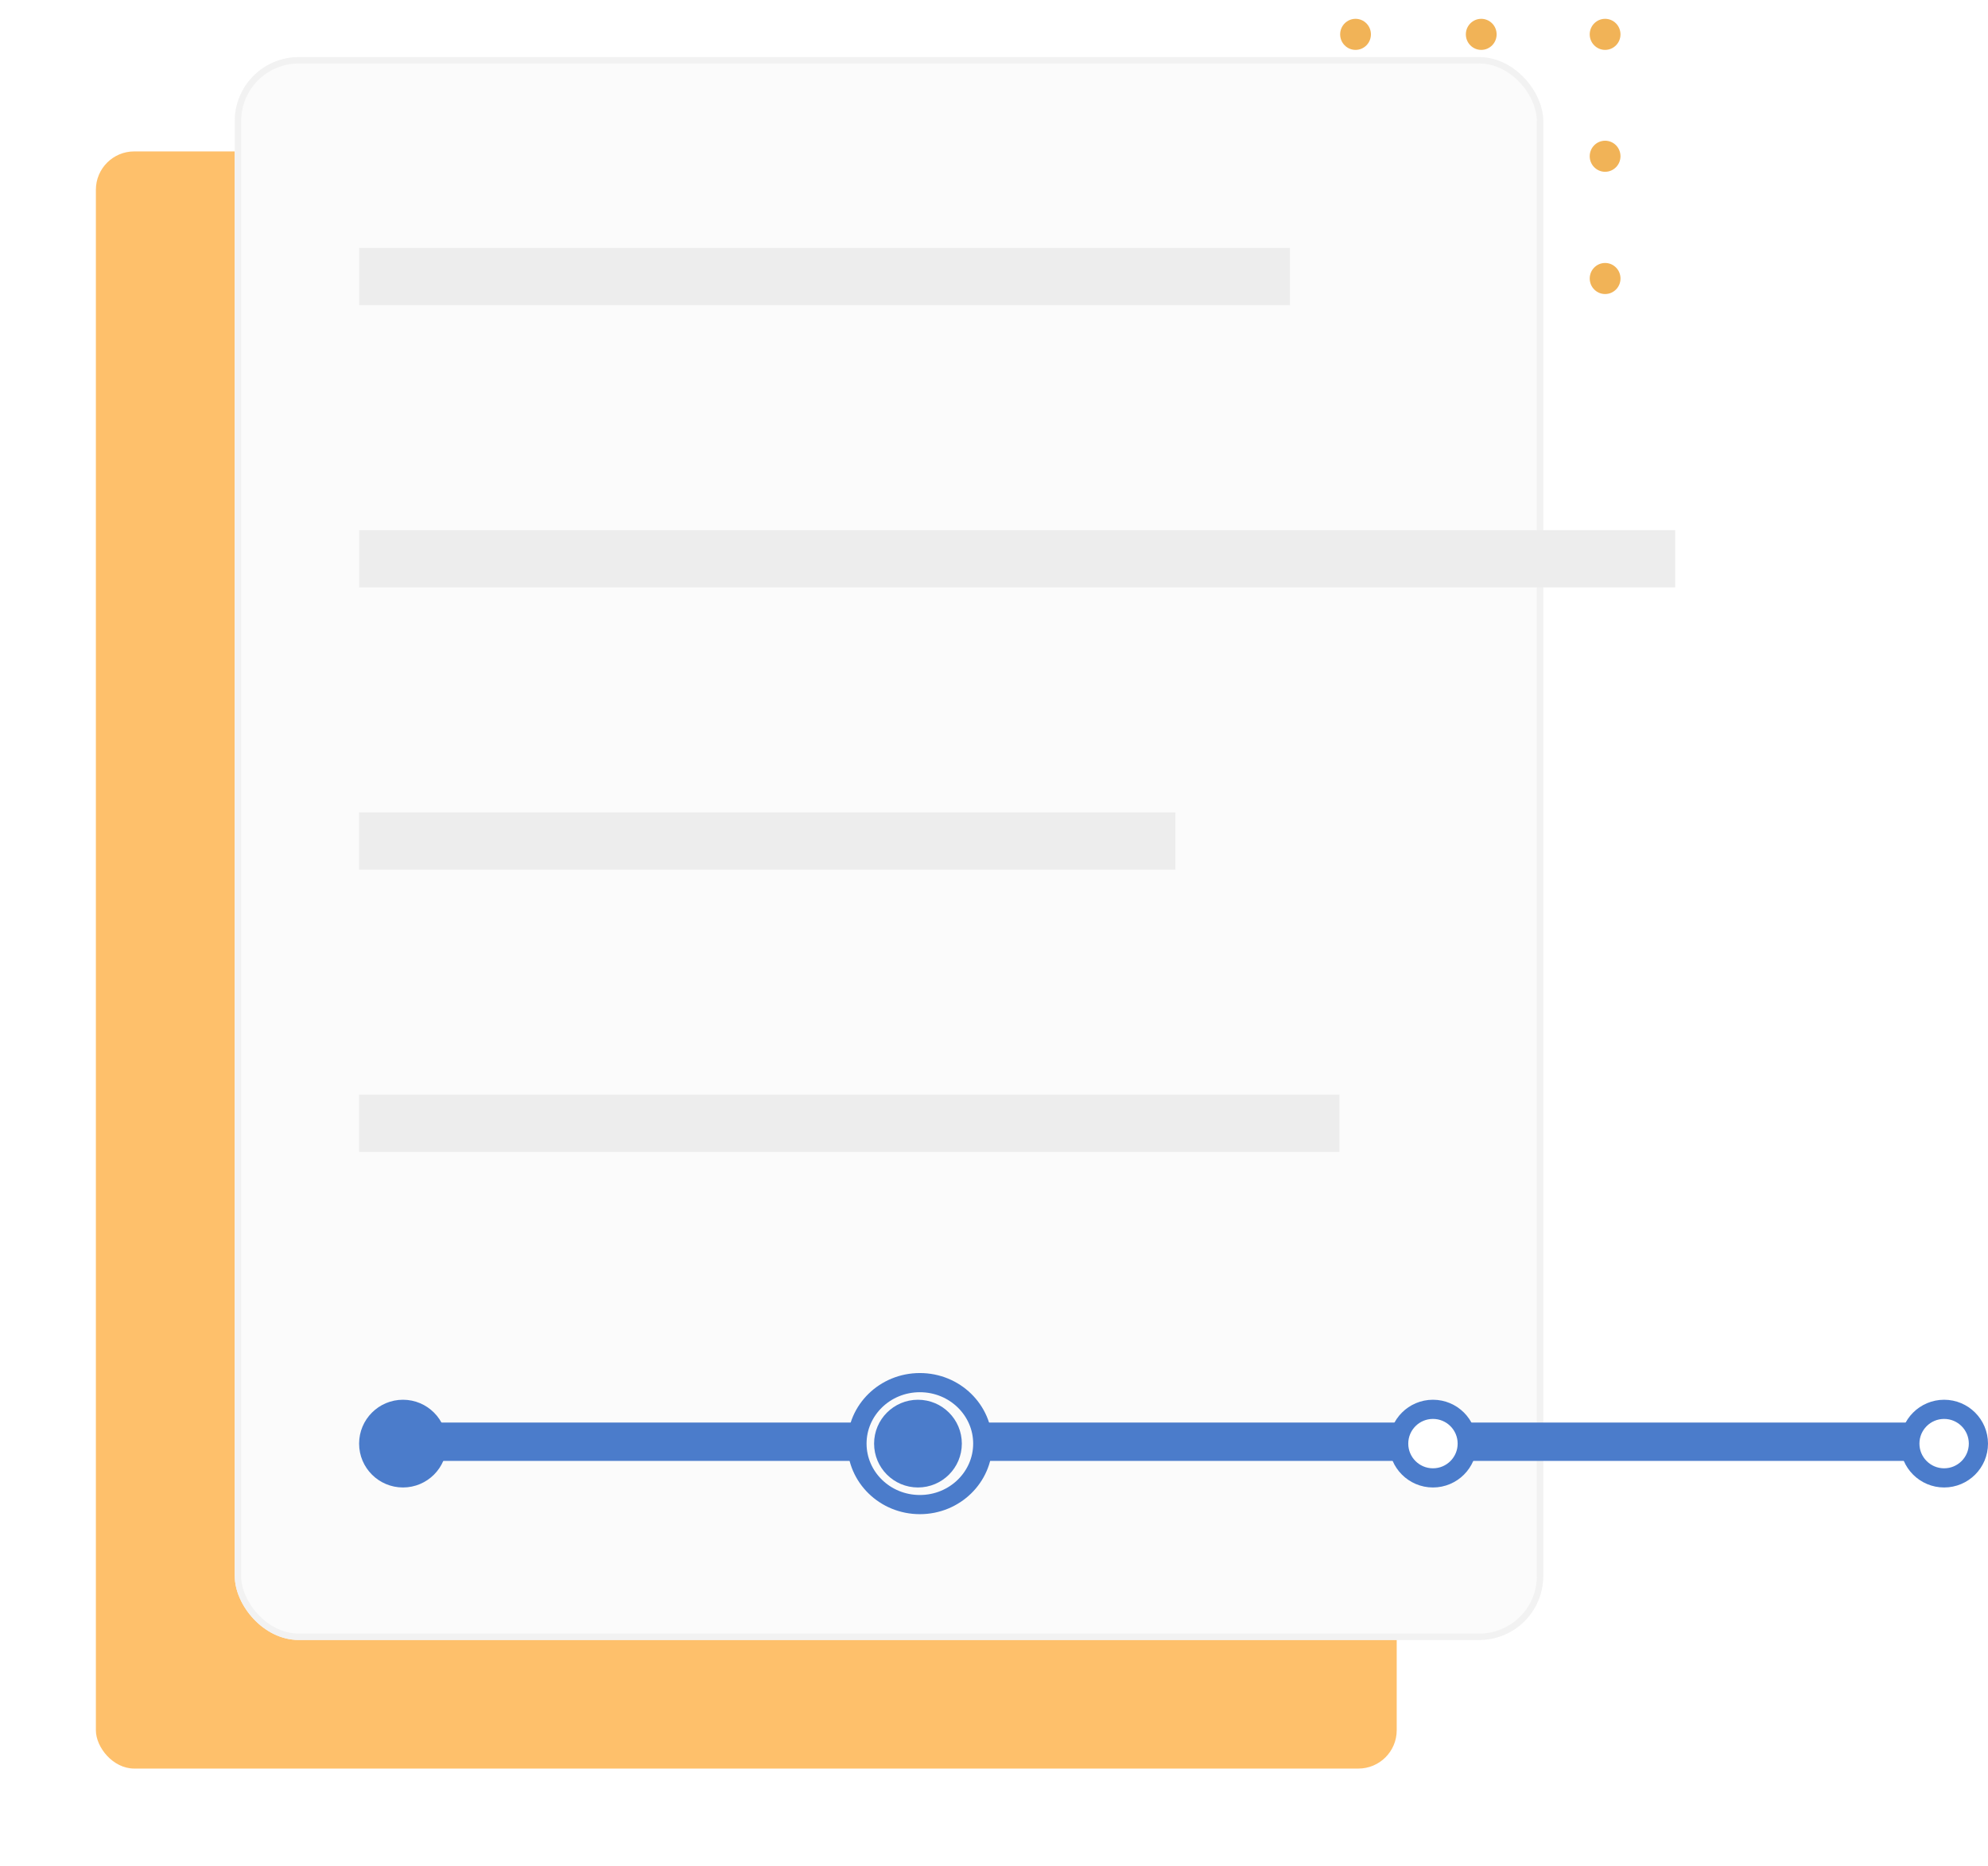 <svg width="311" height="292" viewBox="0 0 311 292" fill="none" xmlns="http://www.w3.org/2000/svg">
<g clip-path="url(#clip0_6339_23702)">
<path d="M212.06 7.807C213.389 7.807 214.466 6.719 214.466 5.376C214.466 4.034 213.389 2.945 212.06 2.945C210.731 2.945 209.652 4.034 209.652 5.376C209.652 6.719 210.731 7.807 212.06 7.807Z" fill="#F1B357"/>
<path d="M231.724 26.879C233.053 26.879 234.13 25.791 234.13 24.448C234.13 23.106 233.053 22.018 231.724 22.018C230.395 22.018 229.316 23.106 229.316 24.448C229.316 25.791 230.395 26.879 231.724 26.879Z" fill="#F1B357"/>
<path d="M231.724 7.807C233.053 7.807 234.13 6.719 234.13 5.376C234.13 4.034 233.053 2.945 231.724 2.945C230.395 2.945 229.316 4.034 229.316 5.376C229.316 6.719 230.395 7.807 231.724 7.807Z" fill="#F1B357"/>
<path d="M251.101 26.879C252.43 26.879 253.507 25.791 253.507 24.448C253.507 23.106 252.43 22.018 251.101 22.018C249.772 22.018 248.693 23.106 248.693 24.448C248.693 25.791 249.772 26.879 251.101 26.879Z" fill="#F1B357"/>
<path d="M251.103 46.008C252.432 46.008 253.509 44.92 253.509 43.577C253.509 42.235 252.432 41.147 251.103 41.147C249.773 41.147 248.695 42.235 248.695 43.577C248.695 44.92 249.773 46.008 251.103 46.008Z" fill="#F1B357"/>
<path d="M251.101 7.807C252.43 7.807 253.507 6.719 253.507 5.376C253.507 4.034 252.43 2.945 251.101 2.945C249.772 2.945 248.693 4.034 248.693 5.376C248.693 6.719 249.772 7.807 251.101 7.807Z" fill="#F1B357"/>
</g>
<g filter="url(#filter0_d_6339_23702)">
<rect x="15" y="19.691" width="203.5" height="253.032" rx="6" fill="#FEC06B"/>
</g>
<g filter="url(#filter1_d_6339_23702)">
<rect x="28.727" y="11.938" width="204.694" height="247.661" rx="10" fill="#FBFBFB"/>
<rect x="29.227" y="12.438" width="203.694" height="246.661" rx="9.5" stroke="#F2F2F2"/>
</g>
<rect width="145.613" height="8.952" transform="matrix(-1 0 0 1 201.791 38.789)" fill="#EDEDED"/>
<rect width="205.887" height="8.952" transform="matrix(-1 0 0 1 262.064 82.951)" fill="#EDEDED"/>
<rect width="127.71" height="8.952" transform="matrix(-1 0 0 1 183.887 127.111)" fill="#EDEDED"/>
<rect width="153.371" height="8.952" transform="matrix(-1 0 0 1 209.547 171.273)" fill="#EDEDED"/>
<path d="M63.34 225.582H143.229H223.118H303.84" stroke="#4B7CCB" stroke-width="6"/>
<path d="M153.742 225.876C153.742 231.108 149.375 235.417 143.903 235.417C138.431 235.417 134.064 231.108 134.064 225.876C134.064 220.645 138.431 216.336 143.903 216.336C149.375 216.336 153.742 220.645 153.742 225.876Z" fill="#FBFBFB" stroke="#4B7CCB" stroke-width="3"/>
<circle cx="63.041" cy="225.877" r="6.863" fill="#4B7CCB"/>
<circle cx="143.605" cy="225.877" r="6.863" fill="#4B7CCB"/>
<circle cx="224.17" cy="225.877" r="5.363" fill="white" stroke="#4B7CCB" stroke-width="3"/>
<circle cx="304.136" cy="225.877" r="5.363" fill="white" stroke="#4B7CCB" stroke-width="3"/>
<defs>
<filter id="filter0_d_6339_23702" x="0.5" y="9.191" width="232.5" height="282.032" filterUnits="userSpaceOnUse" color-interpolation-filters="sRGB">
<feFlood flood-opacity="0" result="BackgroundImageFix"/>
<feColorMatrix in="SourceAlpha" type="matrix" values="0 0 0 0 0 0 0 0 0 0 0 0 0 0 0 0 0 0 127 0" result="hardAlpha"/>
<feMorphology radius="2" operator="dilate" in="SourceAlpha" result="effect1_dropShadow_6339_23702"/>
<feOffset dy="4"/>
<feGaussianBlur stdDeviation="6.25"/>
<feComposite in2="hardAlpha" operator="out"/>
<feColorMatrix type="matrix" values="0 0 0 0 0 0 0 0 0 0 0 0 0 0 0 0 0 0 0.15 0"/>
<feBlend mode="normal" in2="BackgroundImageFix" result="effect1_dropShadow_6339_23702"/>
<feBlend mode="normal" in="SourceGraphic" in2="effect1_dropShadow_6339_23702" result="shape"/>
</filter>
<filter id="filter1_d_6339_23702" x="28.727" y="1.137" width="220.493" height="263.261" filterUnits="userSpaceOnUse" color-interpolation-filters="sRGB">
<feFlood flood-opacity="0" result="BackgroundImageFix"/>
<feColorMatrix in="SourceAlpha" type="matrix" values="0 0 0 0 0 0 0 0 0 0 0 0 0 0 0 0 0 0 127 0" result="hardAlpha"/>
<feMorphology radius="3" operator="erode" in="SourceAlpha" result="effect1_dropShadow_6339_23702"/>
<feOffset dx="8" dy="-3"/>
<feGaussianBlur stdDeviation="5.4"/>
<feComposite in2="hardAlpha" operator="out"/>
<feColorMatrix type="matrix" values="0 0 0 0 0.773 0 0 0 0 0.773 0 0 0 0 0.773 0 0 0 0.15 0"/>
<feBlend mode="normal" in2="BackgroundImageFix" result="effect1_dropShadow_6339_23702"/>
<feBlend mode="normal" in="SourceGraphic" in2="effect1_dropShadow_6339_23702" result="shape"/>
</filter>
<clipPath id="clip0_6339_23702">
<rect width="57.29" height="55.5" fill="white" transform="translate(204.773)"/>
</clipPath>
</defs>
</svg>
